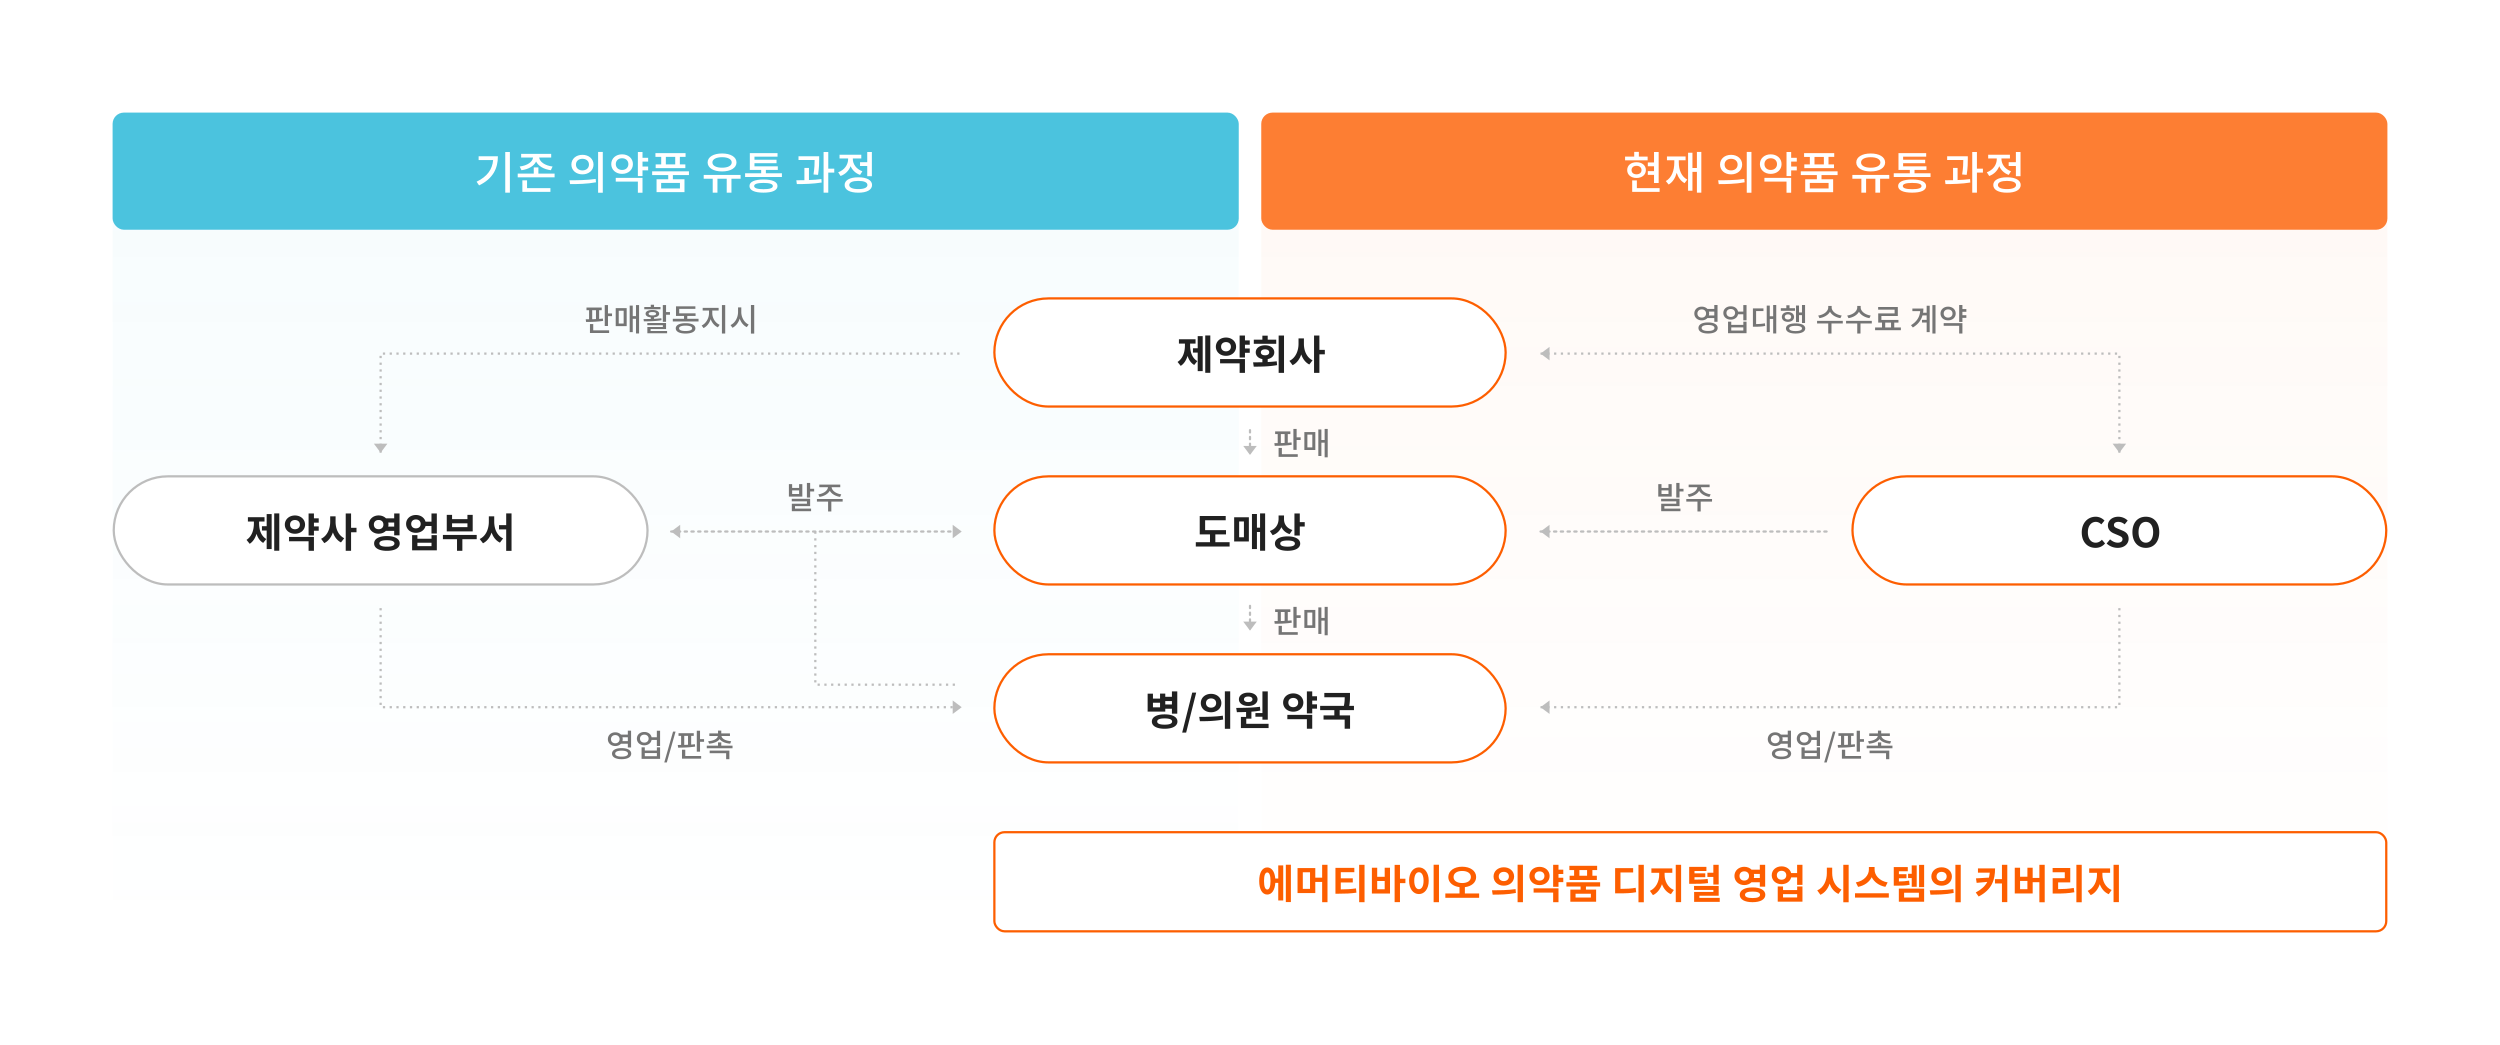 <svg width="1110" height="464" viewBox="0 0 1110 464" fill="none" xmlns="http://www.w3.org/2000/svg">
    <path fill="#fff" d="M0 0h1110v464H0z"/>
    <rect x="560" y="50" width="500" height="364" rx="5" fill="url(#ql2n52bvxa)" fill-opacity=".05"/>
    <rect x="50" y="50" width="500" height="364" rx="5" fill="url(#h7v1gyb9tb)" fill-opacity=".05"/>
    <path d="M298 236h128M555 191v10M555 269v10M684 236h128" stroke="#BDBDBD" stroke-linecap="round" stroke-dasharray="1 2"/>
    <rect x="50" y="50" width="500" height="52" rx="5" fill="#4BC3DE"/>
    <rect x="560" y="50" width="500" height="52" rx="5" fill="#FD7E33"/>
    <rect x="441.5" y="369.5" width="618" height="44" rx="4.5" fill="#fff" stroke="#FD5E00"/>
    <rect x="441.5" y="132.5" width="227" height="48" rx="24" fill="#fff" stroke="#FD5E00"/>
    <rect x="441.5" y="211.5" width="227" height="48" rx="24" fill="#fff" stroke="#FD5E00"/>
    <rect x="441.5" y="290.5" width="227" height="48" rx="24" fill="#fff" stroke="#FD5E00"/>
    <rect x="50.5" y="211.5" width="237" height="48" rx="24" fill="#fff" stroke="#BDBDBD"/>
    <rect x="822.5" y="211.5" width="237" height="48" rx="24" fill="#fff" stroke="#FD5E00"/>
    <path d="M212.509 69.38h8.56c0 5.38-2.16 9.94-8.36 12.94l-1.1-1.64c4.74-2.28 6.98-5.46 7.34-9.62h-6.44v-1.68zm11.82-1.9h2.06v18.06h-2.06V67.48zm7.198 8.1-.78-1.64c3.42-.42 5.76-2.12 5.92-3.98h-5.28v-1.64h13.34v1.64h-5.32c.16 1.86 2.54 3.56 5.94 3.98l-.76 1.64c-3.14-.4-5.58-1.86-6.56-3.86-.96 2-3.38 3.46-6.5 3.86zm2.48 4.48v3.46h10.38v1.68h-12.46v-5.14h2.08zm5.04-2.98h7.2v1.66h-16.38v-1.66h7.12v-2.76h2.06v2.76zm19.551-8.34c2.82 0 4.92 1.78 4.92 4.34 0 2.56-2.1 4.34-4.92 4.34s-4.9-1.78-4.9-4.34c0-2.56 2.08-4.34 4.9-4.34zm0 1.76c-1.66 0-2.88 1-2.88 2.58 0 1.56 1.22 2.58 2.88 2.58 1.68 0 2.9-1.02 2.9-2.58 0-1.58-1.22-2.58-2.9-2.58zm6.96-3.04h2.08v18.1h-2.08v-18.1zm-12.44 14.28-.26-1.7c3.24 0 7.74-.02 11.62-.6l.14 1.5c-3.98.76-8.3.8-11.5.8zm20.298-8.88c0 1.58 1.18 2.6 2.78 2.6 1.62 0 2.8-1.02 2.8-2.6s-1.18-2.6-2.8-2.6c-1.6 0-2.78 1.02-2.78 2.6zm7.6 0c0 2.56-2.06 4.34-4.82 4.34-2.74 0-4.8-1.78-4.8-4.34 0-2.56 2.06-4.34 4.8-4.34 2.76 0 4.82 1.78 4.82 4.34zm-7.62 7.78v-1.66h11.88v6.58h-2.06v-4.92h-9.82zm14.38-8.88h-2.5v2.18h2.5v1.7h-2.5v2.54h-2.06v-10.7h2.06v2.58h2.5v1.7zm12.019 1.22v-3.32h-4.16v3.32h4.16zm-6.22 0v-3.32h-2.56V68h13.38v1.66h-2.54v3.32h2.44v1.66h-13.18v-1.66h2.46zm8.32 10.7v-2.46h-8.34v2.46h8.34zm4-5.94h-7.14v1.84h5.16v5.74h-12.4v-5.74h5.18v-1.84h-7.14v-1.66h16.34v1.66zm14.71-7.94c-2.6 0-4.3.88-4.3 2.32 0 1.46 1.7 2.34 4.3 2.34 2.58 0 4.28-.88 4.28-2.34 0-1.44-1.7-2.32-4.28-2.32zm0 6.32c-3.82 0-6.42-1.56-6.42-4 0-2.42 2.6-3.98 6.42-3.98 3.8 0 6.4 1.56 6.4 3.98 0 2.44-2.6 4-6.4 4zm8.22 1.54.02 1.7h-4.08v6.18h-2.1v-6.18h-4.12v6.18h-2.1v-6.18h-4v-1.7h16.38zM338.984 84c2.74 0 4.16-.44 4.16-1.4 0-.92-1.42-1.38-4.16-1.38-2.72 0-4.14.46-4.14 1.38 0 .96 1.42 1.4 4.14 1.4zm0-4.3c3.94 0 6.22 1 6.22 2.9 0 1.92-2.28 2.94-6.22 2.94-3.92 0-6.22-1.02-6.22-2.94 0-1.9 2.3-2.9 6.22-2.9zm1.06-2.78h7.12v1.66h-16.34v-1.66h7.14v-1.48h-5.04v-7.46h12.3v1.58h-10.24v1.36h9.8v1.54h-9.8v1.4h10.36v1.58h-5.3v1.48zm23.17.72-2.02-.18c.46-2.8.5-4.9.5-6.42h-7.16v-1.66h9.18v1.2c0 1.58 0 3.86-.5 7.06zm-4.04-3.08v5.38c1.88-.08 3.78-.18 5.54-.42l.1 1.52c-3.72.62-7.86.7-11.02.7l-.22-1.7c1.1 0 2.32-.02 3.58-.04v-5.44h2.02zm11.24.34v1.74h-2.66v8.9h-2.08V67.48h2.08v7.42h2.66zm11.439-2.88h3.2v-4.54h2.06v10.76h-2.06V73.7h-3.2v-1.68zm1.04 4.02-1.02 1.62c-2-.7-3.44-2.12-4.2-3.86-.8 1.98-2.32 3.58-4.46 4.34l-1.06-1.64c2.8-1 4.42-3.4 4.42-5.88v-.26h-3.82V68.7h9.66v1.66h-3.76v.24c0 2.26 1.54 4.5 4.24 5.44zm-1.78 7.92c2.54 0 4.02-.64 4.02-1.82 0-1.18-1.48-1.82-4.02-1.82-2.58 0-4.04.64-4.04 1.82 0 1.18 1.46 1.82 4.04 1.82zm0-5.24c3.76 0 6.08 1.28 6.08 3.42 0 2.16-2.32 3.42-6.08 3.42-3.78 0-6.1-1.26-6.1-3.42 0-2.14 2.32-3.42 6.1-3.42zM734.389 81.26v-3.62h-2.76v-1.66h2.76v-2.16h-2.76v-1.68h2.76v-4.66h2.06v13.78h-2.06zm-2.84-11.72v1.64h-10.02v-1.64h4.06v-2.1h2.06v2.1h3.9zm-7.14 5.98c0 1.18.9 1.88 2.2 1.88 1.32 0 2.22-.7 2.22-1.88 0-1.16-.9-1.9-2.22-1.9-1.3 0-2.2.74-2.2 1.9zm6.36 0c0 2.08-1.7 3.5-4.16 3.5-2.44 0-4.14-1.42-4.14-3.5 0-2.1 1.7-3.5 4.14-3.5 2.46 0 4.16 1.4 4.16 3.5zm-4 8h10.1v1.68h-12.18v-5.1h2.08v3.42zm18.618-12.36v1c0 3.26 1.14 6.22 3.76 7.58l-1.2 1.58c-1.72-.94-2.84-2.58-3.5-4.58-.62 2.3-1.78 4.14-3.56 5.2l-1.26-1.54c2.62-1.52 3.76-4.66 3.76-8.24v-1h-3.26v-1.7h8.28v1.7h-3.02zm8.04-3.7h1.96v18.08h-1.96V76.3h-1.98v8.4h-1.94V67.8h1.94v6.8h1.98v-7.14zm15.171 1.28c2.82 0 4.92 1.78 4.92 4.34 0 2.56-2.1 4.34-4.92 4.34s-4.9-1.78-4.9-4.34c0-2.56 2.08-4.34 4.9-4.34zm0 1.76c-1.66 0-2.88 1-2.88 2.58 0 1.56 1.22 2.58 2.88 2.58 1.68 0 2.9-1.02 2.9-2.58 0-1.58-1.22-2.58-2.9-2.58zm6.96-3.04h2.08v18.1h-2.08v-18.1zm-12.44 14.28-.26-1.7c3.24 0 7.74-.02 11.62-.6l.14 1.5c-3.98.76-8.3.8-11.5.8zm20.298-8.88c0 1.58 1.18 2.6 2.78 2.6 1.62 0 2.8-1.02 2.8-2.6s-1.18-2.6-2.8-2.6c-1.6 0-2.78 1.02-2.78 2.6zm7.6 0c0 2.56-2.06 4.34-4.82 4.34-2.74 0-4.8-1.78-4.8-4.34 0-2.56 2.06-4.34 4.8-4.34 2.76 0 4.82 1.78 4.82 4.34zm-7.62 7.78v-1.66h11.88v6.58h-2.06v-4.92h-9.82zm14.38-8.88h-2.5v2.18h2.5v1.7h-2.5v2.54h-2.06v-10.7h2.06v2.58h2.5v1.7zm12.019 1.22v-3.32h-4.16v3.32h4.16zm-6.22 0v-3.32h-2.56V68h13.38v1.66h-2.54v3.32h2.44v1.66h-13.18v-1.66h2.46zm8.32 10.7v-2.46h-8.34v2.46h8.34zm4-5.94h-7.14v1.84h5.16v5.74h-12.4v-5.74h5.18v-1.84h-7.14v-1.66h16.34v1.66zm14.71-7.94c-2.6 0-4.3.88-4.3 2.32 0 1.46 1.7 2.34 4.3 2.34 2.58 0 4.28-.88 4.28-2.34 0-1.44-1.7-2.32-4.28-2.32zm0 6.32c-3.82 0-6.42-1.56-6.42-4 0-2.42 2.6-3.98 6.42-3.98 3.8 0 6.4 1.56 6.4 3.98 0 2.44-2.6 4-6.4 4zm8.22 1.54.02 1.7h-4.08v6.18h-2.1v-6.18h-4.12v6.18h-2.1v-6.18h-4v-1.7h16.38zM848.984 84c2.74 0 4.16-.44 4.16-1.4 0-.92-1.42-1.38-4.16-1.38-2.72 0-4.14.46-4.14 1.38 0 .96 1.42 1.4 4.14 1.4zm0-4.3c3.94 0 6.22 1 6.22 2.9 0 1.92-2.28 2.94-6.22 2.94-3.92 0-6.22-1.02-6.22-2.94 0-1.9 2.3-2.9 6.22-2.9zm1.06-2.78h7.12v1.66h-16.34v-1.66h7.14v-1.48h-5.04v-7.46h12.3v1.58h-10.24v1.36h9.8v1.54h-9.8v1.4h10.36v1.58h-5.3v1.48zm23.17.72-2.02-.18c.46-2.8.5-4.9.5-6.42h-7.16v-1.66h9.18v1.2c0 1.58 0 3.86-.5 7.06zm-4.04-3.08v5.38c1.88-.08 3.78-.18 5.54-.42l.1 1.52c-3.72.62-7.86.7-11.02.7l-.22-1.7c1.1 0 2.32-.02 3.58-.04v-5.44h2.02zm11.24.34v1.74h-2.66v8.9h-2.08V67.48h2.08v7.42h2.66zm11.439-2.88h3.2v-4.54h2.06v10.76h-2.06V73.7h-3.2v-1.68zm1.04 4.02-1.02 1.62c-2-.7-3.44-2.12-4.2-3.86-.8 1.98-2.32 3.58-4.46 4.34l-1.06-1.64c2.8-1 4.42-3.4 4.42-5.88v-.26h-3.82V68.7h9.66v1.66h-3.76v.24c0 2.26 1.54 4.5 4.24 5.44zm-1.78 7.92c2.54 0 4.02-.64 4.02-1.82 0-1.18-1.48-1.82-4.02-1.82-2.58 0-4.04.64-4.04 1.82 0 1.18 1.46 1.82 4.04 1.82zm0-5.24c3.76 0 6.08 1.28 6.08 3.42 0 2.16-2.32 3.42-6.08 3.42-3.78 0-6.1-1.26-6.1-3.42 0-2.14 2.32-3.42 6.1-3.42z" fill="#fff"/>
    <path d="M562.66 394.95c.918 0 1.44-1.242 1.44-3.798 0-2.538-.522-3.78-1.44-3.78-.9 0-1.44 1.242-1.44 3.78 0 2.556.54 3.798 1.44 3.798zm4.878-4.878v-5.832h2.214v15.57h-2.214v-7.812h-1.296c-.216 3.24-1.566 5.184-3.582 5.184-2.196 0-3.582-2.268-3.582-6.03 0-3.744 1.386-6.012 3.582-6.012 1.962 0 3.294 1.836 3.564 4.932h1.314zm3.366-6.12h2.25v16.578h-2.25v-16.578zm10.745 10.692v-7.362h-3.204v7.362h3.204zm5.382-10.674h2.376v16.614h-2.376v-9h-3.042v4.932h-7.884v-11.088h7.884v4.248h3.042v-5.706zm8.278 7.848v3.078c2.466-.018 4.464-.108 6.732-.45l.216 1.89c-2.592.396-4.914.468-7.884.468h-1.44v-11.466h8.388v1.926h-6.012v2.7h5.328v1.854h-5.328zm8.154-7.848h2.394v16.596h-2.394V383.97zm11.339 10.854v-3.672h-3.33v3.672h3.33zm0-5.526v-4.014h2.358v11.43h-8.046v-11.43h2.358v4.014h3.33zm9.198.846v1.98h-2.412v8.424h-2.376v-16.56h2.376v6.156H624zm12.527-6.192h2.376v16.632h-2.376v-16.632zm-6.534 1.17c2.502 0 4.356 2.268 4.356 5.904 0 3.654-1.854 5.94-4.356 5.94s-4.356-2.286-4.356-5.94c0-3.636 1.854-5.904 4.356-5.904zm0 2.142c-1.224 0-2.07 1.314-2.07 3.762 0 2.466.846 3.78 2.07 3.78 1.224 0 2.07-1.314 2.07-3.78 0-2.448-.846-3.762-2.07-3.762zm15.388 2.124c0 1.692 1.566 2.682 3.834 2.682 2.286 0 3.852-.99 3.852-2.682s-1.566-2.682-3.852-2.682c-2.268 0-3.834.99-3.834 2.682zm5.022 7.308h6.336v1.926h-15.012v-1.926h6.3v-2.808c-2.916-.36-4.986-2.034-4.986-4.5 0-2.772 2.646-4.572 6.174-4.572 3.546 0 6.192 1.8 6.192 4.572 0 2.466-2.07 4.158-5.004 4.5v2.808zm17.289-11.628c2.592 0 4.572 1.71 4.572 4.086 0 2.394-1.98 4.086-4.572 4.086s-4.554-1.692-4.554-4.086c0-2.376 1.962-4.086 4.554-4.086zm0 2.034c-1.278 0-2.25.756-2.25 2.052s.972 2.052 2.25 2.052 2.25-.756 2.25-2.052-.972-2.052-2.25-2.052zm6.12-3.15h2.376v16.632h-2.376v-16.632zm-11.07 13.266-.306-1.926c2.916 0 6.984-.018 10.476-.54l.144 1.71c-3.564.72-7.452.756-10.314.756zm18.628-8.28c0 1.278.918 2.052 2.178 2.052 1.242 0 2.178-.774 2.178-2.052 0-1.296-.936-2.052-2.178-2.052-1.26 0-2.178.756-2.178 2.052zm6.66 0c0 2.358-1.944 4.05-4.482 4.05-2.556 0-4.5-1.692-4.5-4.05 0-2.358 1.944-4.068 4.5-4.068 2.538 0 4.482 1.71 4.482 4.068zm-7.11 7.38v-1.908h11.052v6.156h-2.376v-4.248h-8.676zm13.176-8.262h-2.124v1.656h2.124v1.944h-2.124v2.088h-2.376v-9.774h2.376v2.16h2.124v1.926zm10.565.756v-2.502h-3.402v2.502h3.402zm-5.76 0v-2.502h-2.106v-1.89h12.33v1.89h-2.106v2.502h1.98v1.89h-12.096v-1.89h1.998zm7.434 9.684v-1.674h-6.786v1.674h6.786zm4.122-4.878h-6.3v1.35h4.518v5.4h-11.448v-5.4h4.554v-1.35h-6.3v-1.89h14.976v1.89zm9.027-6.246v7.29c2.898-.018 4.752-.108 6.75-.486l.216 1.962c-2.25.432-4.356.504-7.884.504h-1.458v-11.196h8.01v1.926h-5.634zm7.992-3.402h2.376v16.632h-2.376V383.97zm11.608 3.546v.918c0 2.7 1.332 5.562 4.104 6.714l-1.296 1.872c-1.926-.828-3.24-2.448-3.978-4.446-.738 2.16-2.07 3.978-4.014 4.86l-1.35-1.89c2.772-1.242 4.122-4.284 4.122-7.11v-.918h-3.456v-1.962h9.288v1.962h-3.42zm4.95-3.546h2.376v16.578h-2.376V383.97zm16.685 8.766v-3.384h-2.628v-1.872h2.628v-3.51h2.376v8.766h-2.376zm-2.52-2.502.18 1.854c-2.178.306-4.032.324-7.092.324h-1.296v-7.524h7.65v1.836h-5.292v1.026h4.788v1.728h-4.788v1.08c2.376-.018 3.978-.054 5.85-.324zm-3.672 8.406h9.036v1.782h-11.376v-4.392h8.55v-.9h-8.586v-1.782h10.944v4.356h-8.568v.936zm17.811-9.72c0 1.278.882 2.052 2.106 2.052 1.224 0 2.124-.774 2.124-2.052 0-1.296-.9-2.052-2.124-2.052-1.224 0-2.106.756-2.106 2.052zm9.018-.9h-2.628c.054.288.09.576.09.9 0 .306-.036.594-.108.9h2.646v-1.8zm0 3.69h-3.69c-.792.792-1.926 1.26-3.222 1.26-2.448 0-4.356-1.71-4.356-4.05 0-2.358 1.908-4.068 4.356-4.068 1.332 0 2.466.486 3.258 1.278h3.654v-2.16h2.376v9.72h-2.376v-1.98zm-3.24 7.02c2.178 0 3.348-.468 3.348-1.44s-1.17-1.44-3.348-1.44-3.33.468-3.33 1.44 1.152 1.44 3.33 1.44zm0-4.716c3.51 0 5.688 1.206 5.688 3.276 0 2.052-2.178 3.276-5.688 3.276-3.492 0-5.67-1.224-5.67-3.276 0-2.07 2.178-3.276 5.67-3.276zm19.816 4.464v-1.494h-6.264v1.494h6.264zm0-3.294V393.6h2.358v6.75h-10.98v-6.75h2.358v1.584h6.264zm-6.93-4.59c1.224 0 2.106-.738 2.106-1.98s-.882-1.98-2.106-1.98c-1.206 0-2.088.738-2.088 1.98s.882 1.98 2.088 1.98zm6.912-6.624h2.376v8.91h-2.376v-3.33h-2.628c-.45 1.8-2.142 3.024-4.284 3.024-2.484 0-4.356-1.656-4.356-3.96 0-2.304 1.872-3.96 4.356-3.96 2.106 0 3.798 1.206 4.266 2.97h2.646v-3.654zm15.579 1.278v2.412c0 3.078 1.314 6.102 4.122 7.308l-1.35 1.926c-1.908-.864-3.186-2.502-3.924-4.536-.738 2.214-2.088 3.996-4.068 4.932l-1.422-1.962c2.898-1.242 4.266-4.446 4.266-7.668v-2.412h2.376zm4.932-1.296h2.376v16.632h-2.376v-16.632zm19.691 7.83-1.008 1.98c-2.88-.576-5.004-2.178-6.066-4.284-1.062 2.106-3.168 3.726-6.048 4.284l-1.008-1.98c3.726-.648 5.796-3.276 5.796-5.652v-1.188h2.538v1.188c0 2.43 2.052 5.004 5.796 5.652zm-14.49 4.824h15.012v1.926h-15.012v-1.926zm25.18-2.862v-3.888h-1.62v-1.908h1.62v-3.726h2.214v9.522h-2.214zm-1.152-2.754.198 1.872c-1.872.342-3.438.378-5.886.378h-1.134v-8.28h6.228v1.872h-3.942v1.314h3.366v1.8h-3.366v1.422c1.746-.018 3.042-.108 4.536-.378zm-2.232 5.382v2.124h6.57v-2.124h-6.57zm-2.34 3.978v-5.832h11.232v5.832h-11.232zm8.982-16.362h2.25v9.882h-2.25v-9.882zm10.007 1.08c2.592 0 4.572 1.71 4.572 4.086 0 2.394-1.98 4.086-4.572 4.086s-4.554-1.692-4.554-4.086c0-2.376 1.962-4.086 4.554-4.086zm0 2.034c-1.278 0-2.25.756-2.25 2.052s.972 2.052 2.25 2.052 2.25-.756 2.25-2.052-.972-2.052-2.25-2.052zm6.12-3.15h2.376v16.632h-2.376v-16.632zm-11.07 13.266-.306-1.926c2.916 0 6.984-.018 10.476-.54l.144 1.71c-3.564.72-7.452.756-10.314.756zm21.086-11.664h7.596c0 5.094-1.332 9.378-7.272 12.492l-1.296-1.8c2.574-1.35 4.176-2.88 5.13-4.698l-4.734.432-.306-1.998 5.76-.324c.162-.702.288-1.422.36-2.214h-5.238v-1.89zm10.656-1.584h2.376v16.578h-2.376v-8.298h-3.096v-1.926h3.096v-6.354zm11.303 10.818v-3.672h-3.258v3.672h3.258zm5.31-10.836h2.376v16.632h-2.376v-8.892h-2.97v4.986h-7.956v-11.412h2.358v3.996h3.258v-3.996h2.34v4.518h2.97v-5.832zm8.333 7.83v2.988c2.52-.018 4.608-.144 6.948-.54l.252 1.926c-2.7.468-5.13.576-8.136.576h-1.494v-6.822h5.382v-2.646h-5.4v-1.89h7.83v6.408h-5.382zm8.1-7.83h2.376v16.632h-2.376v-16.632zm11.554 3.564v.918c0 2.7 1.332 5.562 4.104 6.714l-1.296 1.872c-1.926-.828-3.24-2.448-3.978-4.446-.738 2.16-2.07 3.978-4.014 4.86l-1.35-1.89c2.772-1.242 4.122-4.284 4.122-7.11v-.918h-3.456v-1.962h9.288v1.962h-3.42zm4.95-3.546h2.376v16.578h-2.376V383.97z" fill="#FD5E00"/>
    <path d="M528.413 152.552v.81c0 2.772.81 5.562 3.204 6.966l-1.386 1.728c-1.476-.864-2.412-2.304-2.952-4.05-.576 1.89-1.548 3.51-3.042 4.446l-1.404-1.746c2.412-1.53 3.276-4.5 3.276-7.344v-.81h-2.664v-1.926h7.38v1.926h-2.412zm3.366 2.07v-5.382h2.214v15.552h-2.214v-8.244h-2.106v-1.926h2.106zm3.348-5.67h2.25v16.578h-2.25v-16.578zm7.036 4.986c0 1.278.918 2.052 2.178 2.052 1.242 0 2.178-.774 2.178-2.052 0-1.296-.936-2.052-2.178-2.052-1.26 0-2.178.756-2.178 2.052zm6.66 0c0 2.358-1.944 4.05-4.482 4.05-2.556 0-4.5-1.692-4.5-4.05 0-2.358 1.944-4.068 4.5-4.068 2.538 0 4.482 1.71 4.482 4.068zm-7.11 7.38v-1.908h11.052v6.156h-2.376v-4.248h-8.676zm13.176-8.262h-2.124v1.656h2.124v1.944h-2.124v2.088h-2.376v-9.774h2.376v2.16h2.124v1.926zm11.753-2.25v1.854h-9.954v-1.854h3.798v-1.782h2.376v1.782h3.78zm-6.822 5.634c0 .846.756 1.314 1.854 1.314 1.116 0 1.854-.468 1.854-1.314 0-.864-.738-1.332-1.854-1.332-1.098 0-1.854.468-1.854 1.332zm3.042 2.988v1.314c1.35-.072 2.7-.162 3.996-.342l.18 1.71c-3.618.666-7.452.684-10.386.684l-.288-1.926c1.242 0 2.646 0 4.122-.036v-1.404c-1.782-.342-2.934-1.458-2.934-2.988 0-1.872 1.692-3.132 4.122-3.132 2.412 0 4.104 1.26 4.104 3.132 0 1.53-1.152 2.646-2.916 2.988zm4.86-10.458h2.376v16.578h-2.376V148.97zm11.213 1.278v2.412c0 2.988 1.17 5.994 3.834 7.308l-1.44 1.872c-1.728-.882-2.898-2.484-3.582-4.464-.72 2.106-1.962 3.852-3.834 4.77l-1.422-1.926c2.79-1.314 4.05-4.482 4.05-7.56v-2.412h2.394zm9.288 5.094v1.98h-2.412v8.226h-2.376V148.97h2.376v6.372h2.412zM539.612 240.732h6.336v1.944h-15.012v-1.944h6.3v-3.456h-4.554v-8.172h11.538v1.908h-9.144v4.356h9.27v1.908h-4.734v3.456zm10.565-9.198v7.02h2.124v-7.02h-2.124zm-2.214 8.874v-10.746h6.534v10.746h-6.534zm11.502-12.456h2.25v16.578h-2.25v-8.334h-1.386v7.596h-2.214v-15.57h2.214v6.066h1.386v-6.336zm14.362 7.362-1.242 1.836c-1.746-.576-2.952-1.692-3.654-3.096-.72 1.638-1.998 2.916-3.888 3.564l-1.242-1.872c2.772-.918 3.888-3.132 3.888-5.382v-1.494h2.412v1.692c0 1.998 1.116 3.942 3.726 4.752zm-2.142 7.398c2.106 0 3.24-.432 3.24-1.368 0-.918-1.134-1.35-3.24-1.35-2.124 0-3.258.432-3.258 1.35 0 .936 1.134 1.368 3.258 1.368zm0-4.554c3.438 0 5.598 1.188 5.598 3.186 0 2.016-2.16 3.204-5.598 3.204-3.456 0-5.616-1.188-5.616-3.204 0-1.998 2.16-3.186 5.616-3.186zm5.418-6.336h2.196v1.962h-2.196v3.996h-2.376v-9.792h2.376v3.834zM520.333 311.272h-2.952v1.512h2.952v-1.512zm-5.274 2.79v-2.052h-3.15v2.052h3.15zm2.322.612v1.278h-7.83v-7.974h2.358v2.214h3.15v-2.232h2.322v1.422h2.952v-2.412h2.376v9.9h-2.376v-2.196h-2.952zm-.288 7.074c2.178 0 3.312-.45 3.312-1.386 0-.936-1.134-1.386-3.312-1.386-2.16 0-3.294.45-3.294 1.386 0 .936 1.134 1.386 3.294 1.386zm0-4.572c3.528 0 5.688 1.17 5.688 3.186s-2.16 3.204-5.688 3.204c-3.51 0-5.67-1.188-5.67-3.204s2.16-3.186 5.67-3.186zm7.793 8.1 4.464-17.766h1.764l-4.464 17.766h-1.764zm12.828-17.208c2.592 0 4.572 1.71 4.572 4.086 0 2.394-1.98 4.086-4.572 4.086s-4.554-1.692-4.554-4.086c0-2.376 1.962-4.086 4.554-4.086zm0 2.034c-1.278 0-2.25.756-2.25 2.052s.972 2.052 2.25 2.052 2.25-.756 2.25-2.052-.972-2.052-2.25-2.052zm6.12-3.15h2.376v16.632h-2.376v-16.632zm-11.07 13.266-.306-1.926c2.916 0 6.984-.018 10.476-.54l.144 1.71c-3.564.72-7.452.756-10.314.756zm24.641-3.618h3.114v-9.63h2.376v12.564h-2.376v-1.314h-3.114v-1.62zm-3.186-7.344c-1.116 0-1.89.432-1.89 1.242s.774 1.224 1.89 1.224c1.098 0 1.872-.414 1.872-1.224s-.774-1.242-1.872-1.242zm0 4.194c-2.43 0-4.14-1.188-4.14-2.952s1.71-2.97 4.14-2.97c2.412 0 4.122 1.206 4.122 2.97 0 1.764-1.71 2.952-4.122 2.952zm-.882 7.92h9.918v1.89h-12.294v-4.932h2.304v-2.214c-1.458.072-2.844.09-4.086.09l-.306-1.89c3.024-.018 7.056-.054 10.548-.504l.162 1.692a36.027 36.027 0 0 1-3.96.468v3.132h-2.286v2.268zm18.693-9.432c0 1.278.918 2.052 2.178 2.052 1.242 0 2.178-.774 2.178-2.052 0-1.296-.936-2.052-2.178-2.052-1.26 0-2.178.756-2.178 2.052zm6.66 0c0 2.358-1.944 4.05-4.482 4.05-2.556 0-4.5-1.692-4.5-4.05 0-2.358 1.944-4.068 4.5-4.068 2.538 0 4.482 1.71 4.482 4.068zm-7.11 7.38v-1.908h11.052v6.156h-2.376v-4.248h-8.676zm13.176-8.262h-2.124v1.656h2.124v1.944h-2.124v2.088h-2.376v-9.774h2.376v2.16h2.124v1.926zm16.396 4.23h-6.336v2.34h4.608v5.922h-2.394v-4.05h-9.378v-1.872h4.788v-2.34h-6.3v-1.89h10.548c.306-1.512.36-2.718.36-3.816h-9.054v-1.908h11.394v1.332c0 1.242 0 2.628-.324 4.392h2.088v1.89zM115.036 231.552v.81c0 2.772.81 5.562 3.204 6.966l-1.386 1.728c-1.476-.864-2.412-2.304-2.952-4.05-.576 1.89-1.548 3.51-3.042 4.446l-1.404-1.746c2.412-1.53 3.276-4.5 3.276-7.344v-.81h-2.664v-1.926h7.38v1.926h-2.412zm3.366 2.07v-5.382h2.214v15.552h-2.214v-8.244h-2.106v-1.926h2.106zm3.348-5.67H124v16.578h-2.25v-16.578zm7.036 4.986c0 1.278.918 2.052 2.178 2.052 1.242 0 2.178-.774 2.178-2.052 0-1.296-.936-2.052-2.178-2.052-1.26 0-2.178.756-2.178 2.052zm6.66 0c0 2.358-1.944 4.05-4.482 4.05-2.556 0-4.5-1.692-4.5-4.05 0-2.358 1.944-4.068 4.5-4.068 2.538 0 4.482 1.71 4.482 4.068zm-7.11 7.38v-1.908h11.052v6.156h-2.376v-4.248h-8.676zm13.176-8.262h-2.124v1.656h2.124v1.944h-2.124v2.088h-2.376v-9.774h2.376v2.16h2.124v1.926zm7.487-2.808v2.412c0 2.988 1.17 5.994 3.834 7.308l-1.44 1.872c-1.728-.882-2.898-2.484-3.582-4.464-.72 2.106-1.962 3.852-3.834 4.77l-1.422-1.926c2.79-1.314 4.05-4.482 4.05-7.56v-2.412h2.394zm9.288 5.094v1.98h-2.412v8.226h-2.376V227.97h2.376v6.372h2.412zM166 232.92c0 1.278.882 2.052 2.106 2.052 1.224 0 2.124-.774 2.124-2.052 0-1.296-.9-2.052-2.124-2.052-1.224 0-2.106.756-2.106 2.052zm9.018-.9h-2.628c.054.288.09.576.09.9 0 .306-.036.594-.108.9h2.646v-1.8zm0 3.69h-3.69c-.792.792-1.926 1.26-3.222 1.26-2.448 0-4.356-1.71-4.356-4.05 0-2.358 1.908-4.068 4.356-4.068 1.332 0 2.466.486 3.258 1.278h3.654v-2.16h2.376v9.72h-2.376v-1.98zm-3.24 7.02c2.178 0 3.348-.468 3.348-1.44s-1.17-1.44-3.348-1.44-3.33.468-3.33 1.44 1.152 1.44 3.33 1.44zm0-4.716c3.51 0 5.688 1.206 5.688 3.276 0 2.052-2.178 3.276-5.688 3.276-3.492 0-5.67-1.224-5.67-3.276 0-2.07 2.178-3.276 5.67-3.276zm19.816 4.464v-1.494h-6.264v1.494h6.264zm0-3.294V237.6h2.358v6.75h-10.98v-6.75h2.358v1.584h6.264zm-6.93-4.59c1.224 0 2.106-.738 2.106-1.98s-.882-1.98-2.106-1.98c-1.206 0-2.088.738-2.088 1.98s.882 1.98 2.088 1.98zm6.912-6.624h2.376v8.91h-2.376v-3.33h-2.628c-.45 1.8-2.142 3.024-4.284 3.024-2.484 0-4.356-1.656-4.356-3.96 0-2.304 1.872-3.96 4.356-3.96 2.106 0 3.798 1.206 4.266 2.97h2.646v-3.654zm15.965 6.084v-1.71h-6.822v1.71h6.822zm2.34-5.454v7.344h-11.52V228.6h2.358v1.89h6.822v-1.89h2.34zm1.782 8.91v1.89h-6.372v5.166h-2.376V239.4h-6.264v-1.89h15.012zm7.775-8.262v2.394c0 3.132 1.206 6.174 3.942 7.398l-1.404 1.89c-1.818-.882-3.024-2.502-3.708-4.5-.72 2.124-1.962 3.852-3.816 4.788l-1.476-1.908c2.808-1.296 4.068-4.518 4.068-7.668v-2.394h2.394zm5.31-1.296h2.376v16.632h-2.376v-9.522h-3.186v-1.908h3.186v-5.202z" fill="#212121"/>
    <path d="M262.933 137.718v4.018c.546-.014 1.12-.042 1.68-.07v-3.948h-1.68zm4.746 3.71.098 1.05c-2.506.406-5.404.476-7.56.476l-.154-1.19c.462 0 .966 0 1.484-.014v-4.032h-1.148v-1.176h6.762v1.176h-1.148v3.878a29.137 29.137 0 0 0 1.666-.168zm-4.284 2.45v2.786h7.056v1.176h-8.512v-3.962h1.456zm6.552-4.704h1.792v1.19h-1.792v4.382h-1.442v-9.31h1.442v3.738zm4.773-1.204v5.67h2.184v-5.67h-2.184zm-1.344 6.818v-7.966h4.872v7.966h-4.872zm9.002-9.352h1.372v12.628h-1.372v-6.524h-1.442v5.936h-1.358v-11.802h1.358v4.69h1.442v-4.928zm10.891.882v.994h-7.21v-.994h2.884v-1.008h1.456v1.008h2.87zm-5.264 2.968c0 .49.644.756 1.652.756 1.022 0 1.652-.266 1.652-.756 0-.476-.63-.742-1.652-.742-1.008 0-1.652.266-1.652.742zm5.614 2.002.112.882c-2.674.476-5.656.504-7.854.504l-.154-1.022c.952 0 2.058 0 3.22-.028v-.714c-1.428-.14-2.296-.714-2.296-1.624 0-1.036 1.176-1.652 3.01-1.652 1.834 0 3.01.616 3.01 1.652 0 .91-.854 1.484-2.268 1.624v.658a38.81 38.81 0 0 0 3.22-.28zm-4.76 4.802v.882h7.336v.994h-8.764v-2.786h6.874v-.798h-6.902v-.98h8.33v2.688h-6.874zm6.874-7.532h1.736v1.19h-1.736v3.122h-1.442v-7.434h1.442v3.122zm8.665 8.414c1.848 0 2.898-.406 2.898-1.19 0-.77-1.05-1.19-2.898-1.19s-2.884.42-2.884 1.19c0 .784 1.036 1.19 2.884 1.19zm0-3.486c2.716 0 4.354.84 4.354 2.296 0 1.47-1.638 2.31-4.354 2.31-2.702 0-4.354-.84-4.354-2.31 0-1.456 1.652-2.296 4.354-2.296zm.756-1.946h4.998v1.176h-11.424v-1.176h4.984v-1.26h-3.57v-4.284h8.61v1.148h-7.182v1.974h7.266v1.162h-3.682v1.26zm11.101-3.654v1.204c0 2.1 1.302 4.284 3.276 5.124l-.798 1.134c-1.47-.644-2.604-2.016-3.192-3.654-.56 1.764-1.694 3.262-3.178 3.976l-.826-1.148c1.96-.91 3.262-3.262 3.262-5.432v-1.204h-2.814v-1.19h7.084v1.19h-2.814zm4.284-2.45h1.456v12.642h-1.456v-12.642zm8.595 1.05v2.072c0 2.324 1.288 4.648 3.276 5.544l-.84 1.148c-1.456-.686-2.562-2.086-3.136-3.794-.574 1.834-1.694 3.332-3.22 4.074l-.854-1.204c2.016-.91 3.332-3.332 3.332-5.768v-2.072h1.442zm4.284-1.064h1.456v12.684h-1.456v-12.684zM753.654 139.202c0 1.092.812 1.82 1.932 1.82 1.092 0 1.904-.728 1.904-1.82 0-1.106-.812-1.834-1.904-1.834-1.12 0-1.932.728-1.932 1.834zm7.49-.854h-2.394c.07.266.112.546.112.854 0 .308-.042.588-.126.854h2.408v-1.708zm0 2.87h-3.052c-.588.644-1.484 1.022-2.506 1.022-1.89 0-3.304-1.26-3.304-3.038 0-1.792 1.414-3.052 3.304-3.052 1.036 0 1.918.392 2.506 1.022h3.052v-1.75h1.442v7.462h-1.442v-1.666zm-2.772 5.726c1.806 0 2.842-.462 2.842-1.33 0-.84-1.036-1.316-2.842-1.316-1.792 0-2.842.476-2.842 1.316 0 .868 1.05 1.33 2.842 1.33zm0-3.78c2.632 0 4.27.91 4.27 2.45 0 1.554-1.638 2.464-4.27 2.464-2.632 0-4.256-.91-4.256-2.464 0-1.54 1.624-2.45 4.256-2.45zm15.665 3.598v-1.4h-5.362v1.4h5.362zm0-2.52v-1.428h1.428v5.11h-8.218v-5.11h1.428v1.428h5.362zm-5.572-3.514c1.092 0 1.904-.714 1.904-1.778 0-1.078-.812-1.764-1.904-1.764-1.12 0-1.918.686-1.918 1.764 0 1.064.798 1.778 1.918 1.778zm5.558-5.292h1.442v6.776h-1.442v-2.688h-2.338c-.252 1.428-1.54 2.394-3.22 2.394-1.904 0-3.304-1.218-3.304-2.968 0-1.736 1.4-2.954 3.304-2.954 1.666 0 2.94.938 3.22 2.352h2.338v-2.912zm5.683 2.674v5.768c1.456-.014 2.604-.084 3.906-.35l.126 1.19c-1.526.294-2.828.35-4.606.35h-.84v-8.134h4.676v1.176h-3.262zm7.574-2.688h1.372v12.642h-1.372v-6.468h-1.498v5.852h-1.358v-11.76h1.358v4.732h1.498v-4.998zm11.479 4.494v3.066h-1.344v-7.322h1.344v3.066h1.316v-3.304h1.372v7.98h-1.372v-3.486h-1.316zm-1.778-3.066v1.134h-6.3v-1.134h2.45v-1.302h1.414v1.302h2.436zm-4.55 3.864c0 .686.56 1.134 1.414 1.134.84 0 1.428-.448 1.428-1.134 0-.686-.588-1.134-1.428-1.134-.854 0-1.414.448-1.414 1.134zm4.13 0c0 1.316-1.12 2.184-2.716 2.184-1.582 0-2.702-.868-2.702-2.184 0-1.302 1.12-2.184 2.702-2.184 1.596 0 2.716.882 2.716 2.184zm.686 6.272c1.82 0 2.828-.406 2.828-1.162 0-.756-1.008-1.148-2.828-1.148-1.806 0-2.842.392-2.842 1.148 0 .756 1.036 1.162 2.842 1.162zm0-3.402c2.674 0 4.27.812 4.27 2.24 0 1.428-1.596 2.254-4.27 2.254-2.674 0-4.284-.826-4.284-2.254s1.61-2.24 4.284-2.24zm20.462-3.486-.56 1.162c-2.1-.336-3.822-1.4-4.648-2.856-.812 1.47-2.562 2.52-4.662 2.856l-.56-1.162c2.576-.364 4.452-1.918 4.452-3.584v-.672h1.526v.672c0 1.638 1.904 3.22 4.452 3.584zm.49 2.352v1.176h-5.026v4.466h-1.442v-4.466h-4.956v-1.176h11.424zm12.388-2.352-.56 1.162c-2.1-.336-3.822-1.4-4.648-2.856-.812 1.47-2.562 2.52-4.662 2.856l-.56-1.162c2.576-.364 4.452-1.918 4.452-3.584v-.672h1.526v.672c0 1.638 1.904 3.22 4.452 3.584zm.49 2.352v1.176h-5.026v4.466h-1.442v-4.466h-4.956v-1.176h11.424zm5.949.77v2.184h2.59v-2.184h-2.59zm4.018 2.184h2.94v1.19h-11.452v-1.19h3.066v-2.184h-1.68v-4.06h7.28v-1.68h-7.308v-1.162h8.736v3.99h-7.294v1.75h7.574v1.162h-1.862v2.184zm14.386-6.552v-3.108h1.344v11.718h-1.344v-4.256h-2.072v-1.176h2.072v-2.002h-1.848c-.588 2.128-1.918 3.962-4.284 5.376l-.826-1.022c2.604-1.582 3.864-3.64 4.074-6.23h-3.458v-1.162h4.886c0 .644-.042 1.274-.14 1.862h1.596zm2.548-3.416h1.386v12.642h-1.386v-12.642zm5.025 3.766c0 1.106.826 1.82 1.946 1.82 1.134 0 1.96-.714 1.96-1.82s-.826-1.82-1.96-1.82c-1.12 0-1.946.714-1.946 1.82zm5.32 0c0 1.792-1.442 3.038-3.374 3.038-1.918 0-3.36-1.246-3.36-3.038 0-1.792 1.442-3.038 3.36-3.038 1.932 0 3.374 1.246 3.374 3.038zm-5.334 5.446v-1.162h8.316v4.606h-1.442v-3.444h-6.874zm10.066-6.216h-1.75v1.526h1.75v1.19h-1.75v1.778h-1.442v-7.49h1.442v1.806h1.75v1.19zM354.805 219.35v-1.61h-3.094v1.61h3.094zm1.428-4.382v5.53h-5.964v-5.53h1.442v1.666h3.094v-1.666h1.428zm-3.248 9.744v1.12h7.14v1.134h-8.554v-3.318h6.706v-1.05h-6.734v-1.12h8.162v3.234h-6.72zm6.72-7.686h1.778v1.19h-1.778v2.702h-1.442v-6.482h1.442v2.59zm4.157 3.598-.518-1.134c2.408-.322 4.186-1.708 4.27-3.178h-3.85v-1.162h9.31v1.162h-3.822c.084 1.47 1.862 2.856 4.27 3.178l-.518 1.134c-2.086-.308-3.808-1.344-4.578-2.744-.77 1.4-2.478 2.436-4.564 2.744zm10.29.924-.014 1.162h-5.026v4.382h-1.442v-4.382h-4.956v-1.162h11.438zM740.805 219.35v-1.61h-3.094v1.61h3.094zm1.428-4.382v5.53h-5.964v-5.53h1.442v1.666h3.094v-1.666h1.428zm-3.248 9.744v1.12h7.14v1.134h-8.554v-3.318h6.706v-1.05h-6.734v-1.12h8.162v3.234h-6.72zm6.72-7.686h1.778v1.19h-1.778v2.702h-1.442v-6.482h1.442v2.59zm4.157 3.598-.518-1.134c2.408-.322 4.186-1.708 4.27-3.178h-3.85v-1.162h9.31v1.162h-3.822c.084 1.47 1.862 2.856 4.27 3.178l-.518 1.134c-2.086-.308-3.808-1.344-4.578-2.744-.77 1.4-2.478 2.436-4.564 2.744zm10.29.924-.014 1.162h-5.026v4.382h-1.442v-4.382h-4.956v-1.162h11.438zM568.691 192.718v4.018c.546-.014 1.12-.042 1.68-.07v-3.948h-1.68zm4.746 3.71.098 1.05c-2.506.406-5.404.476-7.56.476l-.154-1.19c.462 0 .966 0 1.484-.014v-4.032h-1.148v-1.176h6.762v1.176h-1.148v3.878a29.137 29.137 0 0 0 1.666-.168zm-4.284 2.45v2.786h7.056v1.176h-8.512v-3.962h1.456zm6.552-4.704h1.792v1.19h-1.792v4.382h-1.442v-9.31h1.442v3.738zm4.773-1.204v5.67h2.184v-5.67h-2.184zm-1.344 6.818v-7.966h4.872v7.966h-4.872zm9.002-9.352h1.372v12.628h-1.372v-6.524h-1.442v5.936h-1.358v-11.802h1.358v4.69h1.442v-4.928zM568.691 271.718v4.018c.546-.014 1.12-.042 1.68-.07v-3.948h-1.68zm4.746 3.71.098 1.05c-2.506.406-5.404.476-7.56.476l-.154-1.19c.462 0 .966 0 1.484-.014v-4.032h-1.148v-1.176h6.762v1.176h-1.148v3.878a29.137 29.137 0 0 0 1.666-.168zm-4.284 2.45v2.786h7.056v1.176h-8.512v-3.962h1.456zm6.552-4.704h1.792v1.19h-1.792v4.382h-1.442v-9.31h1.442v3.738zm4.773-1.204v5.67h2.184v-5.67h-2.184zm-1.344 6.818v-7.966h4.872v7.966h-4.872zm9.002-9.352h1.372v12.628h-1.372v-6.524h-1.442v5.936h-1.358v-11.802h1.358v4.69h1.442v-4.928zM271.269 328.202c0 1.092.812 1.82 1.932 1.82 1.092 0 1.904-.728 1.904-1.82 0-1.106-.812-1.834-1.904-1.834-1.12 0-1.932.728-1.932 1.834zm7.49-.854h-2.394c.07.266.112.546.112.854 0 .308-.042.588-.126.854h2.408v-1.708zm0 2.87h-3.052c-.588.644-1.484 1.022-2.506 1.022-1.89 0-3.304-1.26-3.304-3.038 0-1.792 1.414-3.052 3.304-3.052 1.036 0 1.918.392 2.506 1.022h3.052v-1.75h1.442v7.462h-1.442v-1.666zm-2.772 5.726c1.806 0 2.842-.462 2.842-1.33 0-.84-1.036-1.316-2.842-1.316-1.792 0-2.842.476-2.842 1.316 0 .868 1.05 1.33 2.842 1.33zm0-3.78c2.632 0 4.27.91 4.27 2.45 0 1.554-1.638 2.464-4.27 2.464-2.632 0-4.256-.91-4.256-2.464 0-1.54 1.624-2.45 4.256-2.45zm15.665 3.598v-1.4h-5.362v1.4h5.362zm0-2.52v-1.428h1.428v5.11h-8.218v-5.11h1.428v1.428h5.362zm-5.572-3.514c1.092 0 1.904-.714 1.904-1.778 0-1.078-.812-1.764-1.904-1.764-1.12 0-1.918.686-1.918 1.764 0 1.064.798 1.778 1.918 1.778zm5.558-5.292h1.442v6.776h-1.442v-2.688H289.3c-.252 1.428-1.54 2.394-3.22 2.394-1.904 0-3.304-1.218-3.304-2.968 0-1.736 1.4-2.954 3.304-2.954 1.666 0 2.94.938 3.22 2.352h2.338v-2.912zm3.302 14.084 3.892-13.692h1.12l-3.892 13.692h-1.12zm8.858-11.802v4.018c.546-.014 1.12-.042 1.68-.07v-3.948h-1.68zm4.746 3.71.098 1.05c-2.506.406-5.404.476-7.56.476l-.154-1.19c.462 0 .966 0 1.484-.014v-4.032h-1.148v-1.176h6.762v1.176h-1.148v3.878a29.137 29.137 0 0 0 1.666-.168zm-4.284 2.45v2.786h7.056v1.176h-8.512v-3.962h1.456zm6.552-4.704h1.792v1.19h-1.792v4.382h-1.442v-9.31h1.442v3.738zm4.03 2.016-.42-1.092c2.59-.196 4.172-1.148 4.298-2.324h-3.78v-1.134h3.864v-1.246h1.442v1.246h3.85v1.134h-3.752c.126 1.176 1.694 2.128 4.298 2.324l-.448 1.092c-2.198-.182-3.892-.91-4.676-2.044-.784 1.134-2.478 1.862-4.676 2.044zm.252 4.228v-1.162h8.75v3.836h-1.442v-2.674h-7.308zm5.152-3.36h4.998v1.162h-11.438v-1.162h4.998v-1.442h1.442v1.442zM786.269 328.202c0 1.092.812 1.82 1.932 1.82 1.092 0 1.904-.728 1.904-1.82 0-1.106-.812-1.834-1.904-1.834-1.12 0-1.932.728-1.932 1.834zm7.49-.854h-2.394c.07.266.112.546.112.854 0 .308-.042.588-.126.854h2.408v-1.708zm0 2.87h-3.052c-.588.644-1.484 1.022-2.506 1.022-1.89 0-3.304-1.26-3.304-3.038 0-1.792 1.414-3.052 3.304-3.052 1.036 0 1.918.392 2.506 1.022h3.052v-1.75h1.442v7.462h-1.442v-1.666zm-2.772 5.726c1.806 0 2.842-.462 2.842-1.33 0-.84-1.036-1.316-2.842-1.316-1.792 0-2.842.476-2.842 1.316 0 .868 1.05 1.33 2.842 1.33zm0-3.78c2.632 0 4.27.91 4.27 2.45 0 1.554-1.638 2.464-4.27 2.464-2.632 0-4.256-.91-4.256-2.464 0-1.54 1.624-2.45 4.256-2.45zm15.665 3.598v-1.4h-5.362v1.4h5.362zm0-2.52v-1.428h1.428v5.11h-8.218v-5.11h1.428v1.428h5.362zm-5.572-3.514c1.092 0 1.904-.714 1.904-1.778 0-1.078-.812-1.764-1.904-1.764-1.12 0-1.918.686-1.918 1.764 0 1.064.798 1.778 1.918 1.778zm5.558-5.292h1.442v6.776h-1.442v-2.688H804.3c-.252 1.428-1.54 2.394-3.22 2.394-1.904 0-3.304-1.218-3.304-2.968 0-1.736 1.4-2.954 3.304-2.954 1.666 0 2.94.938 3.22 2.352h2.338v-2.912zm3.302 14.084 3.892-13.692h1.12l-3.892 13.692h-1.12zm8.858-11.802v4.018c.546-.014 1.12-.042 1.68-.07v-3.948h-1.68zm4.746 3.71.098 1.05c-2.506.406-5.404.476-7.56.476l-.154-1.19c.462 0 .966 0 1.484-.014v-4.032h-1.148v-1.176h6.762v1.176h-1.148v3.878a29.137 29.137 0 0 0 1.666-.168zm-4.284 2.45v2.786h7.056v1.176h-8.512v-3.962h1.456zm6.552-4.704h1.792v1.19h-1.792v4.382h-1.442v-9.31h1.442v3.738zm4.03 2.016-.42-1.092c2.59-.196 4.172-1.148 4.298-2.324h-3.78v-1.134h3.864v-1.246h1.442v1.246h3.85v1.134h-3.752c.126 1.176 1.694 2.128 4.298 2.324l-.448 1.092c-2.198-.182-3.892-.91-4.676-2.044-.784 1.134-2.478 1.862-4.676 2.044zm.252 4.228v-1.162h8.75v3.836h-1.442v-2.674h-7.308zm5.152-3.36h4.998v1.162h-11.438v-1.162h4.998v-1.442h1.442v1.442z" fill="#757575"/>
    <path d="M930.398 243.252c-3.366 0-6.102-2.412-6.102-6.858 0-4.392 2.826-6.966 6.192-6.966 1.692 0 3.042.81 3.906 1.71l-1.404 1.692c-.666-.648-1.44-1.116-2.448-1.116-2.016 0-3.528 1.728-3.528 4.59 0 2.898 1.368 4.644 3.474 4.644 1.134 0 2.034-.54 2.754-1.314l1.404 1.656c-1.098 1.278-2.52 1.962-4.248 1.962zm9.81 0a7.098 7.098 0 0 1-4.86-1.944l1.53-1.836c.954.882 2.214 1.476 3.384 1.476 1.386 0 2.124-.594 2.124-1.53 0-.99-.81-1.296-1.998-1.8l-1.782-.756c-1.35-.558-2.7-1.638-2.7-3.582 0-2.178 1.908-3.852 4.608-3.852 1.548 0 3.096.612 4.176 1.71l-1.35 1.674c-.846-.702-1.728-1.098-2.826-1.098-1.17 0-1.926.522-1.926 1.404 0 .954.954 1.296 2.088 1.746l1.746.738c1.62.666 2.682 1.692 2.682 3.618 0 2.178-1.818 4.032-4.896 4.032zm12.546 0c-3.528 0-5.958-2.646-5.958-6.966 0-4.338 2.43-6.858 5.958-6.858s5.958 2.538 5.958 6.858-2.43 6.966-5.958 6.966zm0-2.304c1.98 0 3.24-1.818 3.24-4.662 0-2.862-1.26-4.572-3.24-4.572-1.98 0-3.24 1.71-3.24 4.572 0 2.844 1.26 4.662 3.24 4.662z" fill="#212121"/>
    <path d="M169 201v-44h257M941 201v-44H684M169 270v44h257M941 270v44H684" stroke="#BDBDBD" stroke-dasharray="1 2"/>
    <path d="M362 236v68h62" stroke="#BDBDBD" stroke-dasharray="1 2"/>
    <path d="m427 314-4 3v-6l4 3zM427 236l-4 3v-6l4 3zM555 202l-3-4h6l-3 4zM555 280l-3-4h6l-3 4zM298 236l4 3v-6l-4 3zM684 236l4 3v-6l-4 3zM684 157l4 3v-6l-4 3zM684 314l4 3v-6l-4 3zM169 201l3-4h-6l3 4zM941 201l3-4h-6l3 4z" fill="#BDBDBD"/>
    <defs>
        <linearGradient id="ql2n52bvxa" x1="810" y1="414" x2="810" y2="50" gradientUnits="userSpaceOnUse">
            <stop stop-color="#FD7E33" stop-opacity="0"/>
            <stop offset="1" stop-color="#FD7E33"/>
        </linearGradient>
        <linearGradient id="h7v1gyb9tb" x1="300" y1="414" x2="300" y2="50" gradientUnits="userSpaceOnUse">
            <stop stop-color="#4BC3DE" stop-opacity="0"/>
            <stop offset="1" stop-color="#4BC3DE"/>
        </linearGradient>
    </defs>
</svg>
